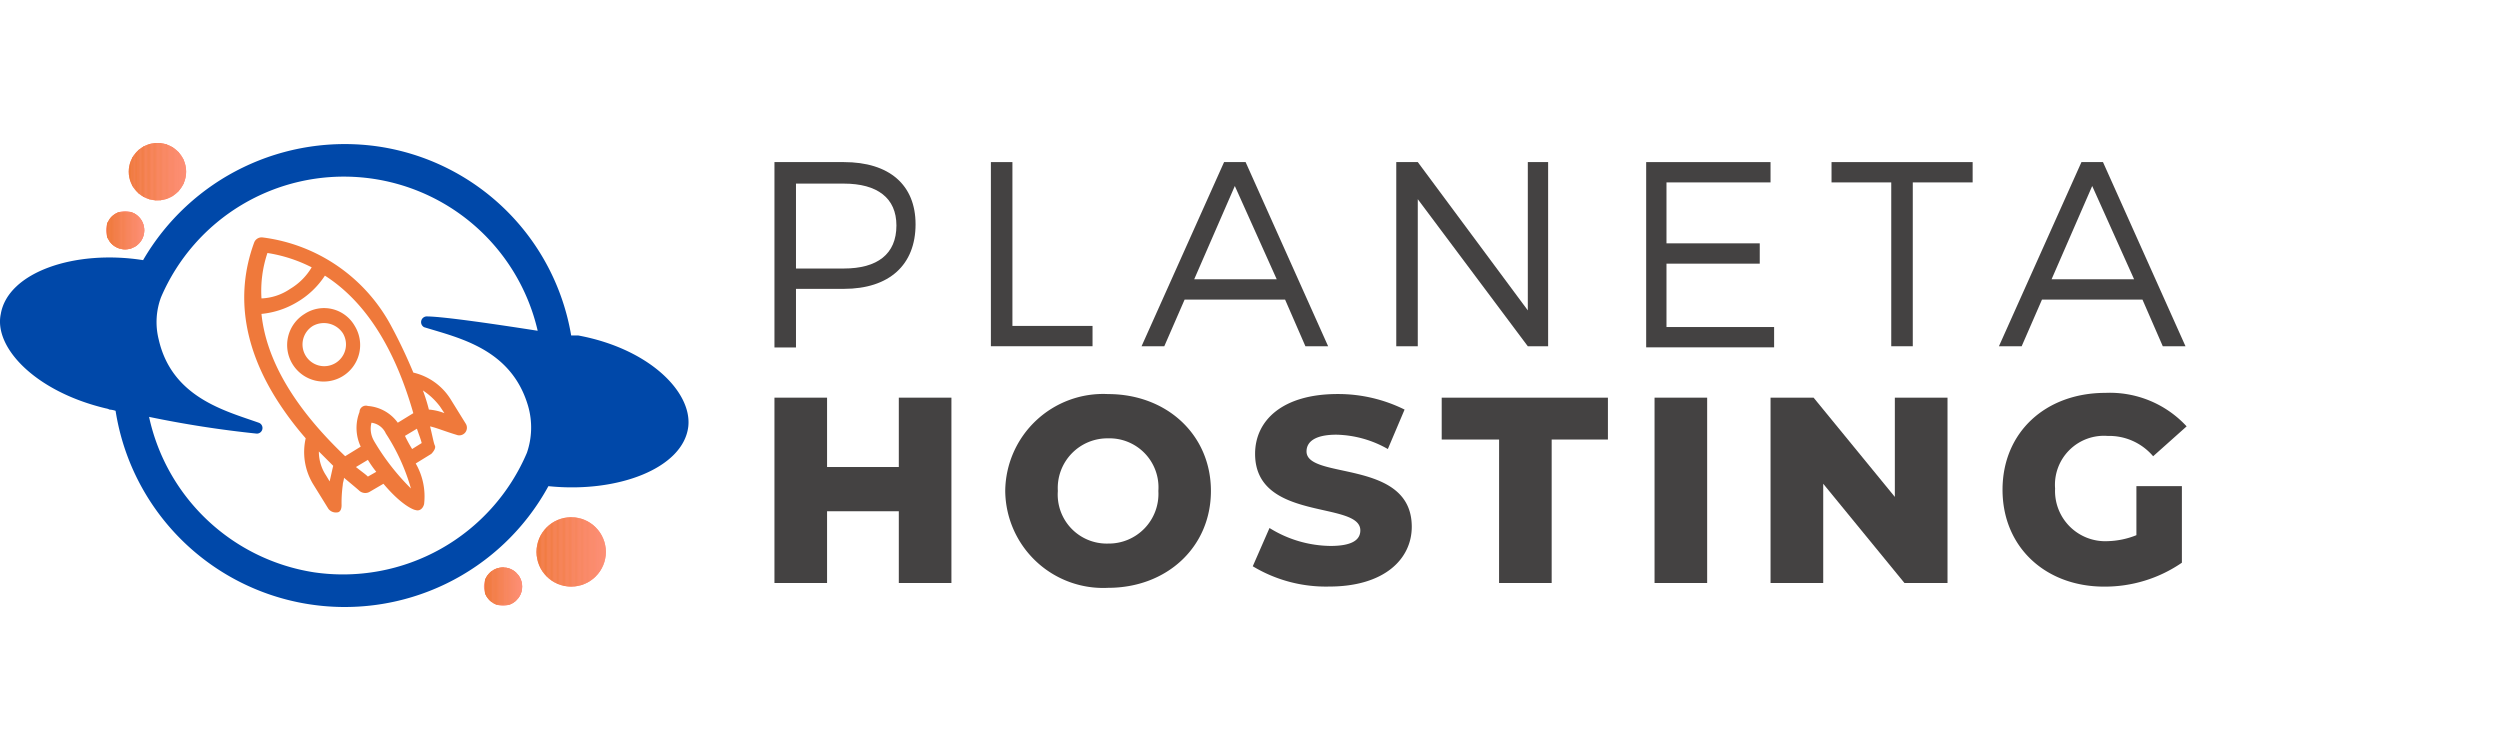 <svg xmlns="http://www.w3.org/2000/svg" xmlns:xlink="http://www.w3.org/1999/xlink" width="160" height="48" viewBox="0 0 160 48">
  <defs>
    <clipPath id="clip-path">
      <circle id="Elipse_530" data-name="Elipse 530" cx="2.219" cy="2.219" r="2.219"/>
    </clipPath>
    <clipPath id="clip-path-4">
      <circle id="Elipse_533" data-name="Elipse 533" cx="2.219" cy="2.219" r="2.219" transform="translate(0)"/>
    </clipPath>
    <clipPath id="clip-path-62">
      <circle id="Elipse_592" data-name="Elipse 592" cx="1.837" cy="1.837" r="1.837"/>
    </clipPath>
    <clipPath id="clip-path-63">
      <circle id="Elipse_593" data-name="Elipse 593" cx="1.837" cy="1.837" r="1.837" transform="translate(0)"/>
    </clipPath>
    <clipPath id="clip-path-123">
      <circle id="Elipse_654" data-name="Elipse 654" cx="1.224" cy="1.224" r="1.224"/>
    </clipPath>
    <clipPath id="clip-path-124">
      <circle id="Elipse_655" data-name="Elipse 655" cx="1.224" cy="1.224" r="1.224" transform="translate(0)"/>
    </clipPath>
  </defs>
  <g id="Grupo_3832" data-name="Grupo 3832" transform="translate(-128 -1341)">
    <rect id="Rectángulo_1575" data-name="Rectángulo 1575" width="160" height="48" transform="translate(128 1341)" fill="none"/>
    <g id="mejor-webhosting-chile" transform="translate(127.066 1343.65)">
      <g id="Grupo_3252" data-name="Grupo 3252" transform="translate(50.499 7.724)">
        <g id="Grupo_3238" data-name="Grupo 3238">
          <path id="Trazado_4085" data-name="Trazado 4085" d="M70.139,8.1c2.908,0,4.592,1.454,4.592,3.98,0,2.6-1.684,4.133-4.592,4.133H67.078v3.75H65.7V8.1Zm-3.061,6.811h3.061c2.143,0,3.367-.918,3.367-2.755,0-1.76-1.224-2.679-3.367-2.679H67.078Z" transform="translate(-65.7 -8.1)" fill="#444242"/>
        </g>
        <g id="Grupo_3239" data-name="Grupo 3239" transform="translate(13.852)">
          <path id="Trazado_4086" data-name="Trazado 4086" d="M90.305,18.585v1.3H83.8V8.1h1.378V18.585Z" transform="translate(-83.8 -8.1)" fill="#444242"/>
        </g>
        <g id="Grupo_3240" data-name="Grupo 3240" transform="translate(23.495)">
          <path id="Trazado_4087" data-name="Trazado 4087" d="M99.155,16.9l-1.3,2.985H96.4L101.681,8.1h1.378l5.281,11.786h-1.454l-1.3-2.985Zm3.214-7.27-2.6,5.969h5.281Z" transform="translate(-96.4 -8.1)" fill="#444242"/>
        </g>
        <g id="Grupo_3241" data-name="Grupo 3241" transform="translate(39.796)">
          <path id="Trazado_4088" data-name="Trazado 4088" d="M126.118,19.886l-7.041-9.413v9.413H117.7V8.1h1.378l7.041,9.49V8.1h1.3V19.886Z" transform="translate(-117.7 -8.1)" fill="#444242"/>
        </g>
        <g id="Grupo_3242" data-name="Grupo 3242" transform="translate(55.79)">
          <path id="Trazado_4089" data-name="Trazado 4089" d="M139.9,9.4v3.9h5.969v1.3H139.9v4.056h6.888v1.3H138.6V8.1h7.959V9.4Z" transform="translate(-138.6 -8.1)" fill="#444242"/>
        </g>
        <g id="Grupo_3243" data-name="Grupo 3243" transform="translate(67.653)">
          <path id="Trazado_4090" data-name="Trazado 4090" d="M159.3,9.4V19.886h-1.378V9.4H154.1V8.1h9.031V9.4Z" transform="translate(-154.1 -8.1)" fill="#444242"/>
        </g>
        <g id="Grupo_3244" data-name="Grupo 3244" transform="translate(78.367)">
          <path id="Trazado_4091" data-name="Trazado 4091" d="M170.855,16.9l-1.3,2.985H168.1L173.381,8.1h1.378l5.281,11.786h-1.454l-1.3-2.985Zm3.214-7.27-2.6,5.969h5.281Z" transform="translate(-168.1 -8.1)" fill="#444242"/>
        </g>
        <g id="Grupo_3245" data-name="Grupo 3245" transform="translate(0 15.076)">
          <path id="Trazado_4092" data-name="Trazado 4092" d="M77.026,27.8V39.662H73.659V35.07H69.067v4.592H65.7V27.8h3.367v4.439h4.592V27.8Z" transform="translate(-65.7 -27.8)" fill="#444242"/>
        </g>
        <g id="Grupo_3246" data-name="Grupo 3246" transform="translate(14.77 14.847)">
          <path id="Trazado_4093" data-name="Trazado 4093" d="M85,33.7a6.268,6.268,0,0,1,6.582-6.2c3.75,0,6.582,2.6,6.582,6.2s-2.832,6.2-6.582,6.2A6.268,6.268,0,0,1,85,33.7Zm9.8,0a3.136,3.136,0,0,0-3.214-3.367A3.178,3.178,0,0,0,88.367,33.7a3.136,3.136,0,0,0,3.214,3.367A3.178,3.178,0,0,0,94.8,33.7Z" transform="translate(-85 -27.5)" fill="#444242"/>
        </g>
        <g id="Grupo_3247" data-name="Grupo 3247" transform="translate(30.612 14.847)">
          <path id="Trazado_4094" data-name="Trazado 4094" d="M105.7,38.52l1.071-2.449a7.522,7.522,0,0,0,3.9,1.148c1.378,0,1.913-.383,1.913-.995,0-1.913-6.735-.536-6.735-4.9,0-2.143,1.76-3.827,5.281-3.827a9.562,9.562,0,0,1,4.286.995l-1.071,2.525a6.925,6.925,0,0,0-3.291-.918c-1.378,0-1.913.459-1.913,1.071,0,1.837,6.735.459,6.735,4.821,0,2.066-1.76,3.827-5.281,3.827A9.064,9.064,0,0,1,105.7,38.52Z" transform="translate(-105.7 -27.5)" fill="#444242"/>
        </g>
        <g id="Grupo_3248" data-name="Grupo 3248" transform="translate(42.704 15.076)">
          <path id="Trazado_4095" data-name="Trazado 4095" d="M125.173,30.479H121.5V27.8h10.638v2.679h-3.6v9.184h-3.367Z" transform="translate(-121.5 -27.8)" fill="#444242"/>
        </g>
        <g id="Grupo_3249" data-name="Grupo 3249" transform="translate(56.326 15.076)">
          <path id="Trazado_4096" data-name="Trazado 4096" d="M139.3,27.8h3.367V39.662H139.3Z" transform="translate(-139.3 -27.8)" fill="#444242"/>
        </g>
        <g id="Grupo_3250" data-name="Grupo 3250" transform="translate(63.75 15.076)">
          <path id="Trazado_4097" data-name="Trazado 4097" d="M160.326,27.8V39.662h-2.755l-5.2-6.352v6.352H149V27.8h2.755l5.2,6.352V27.8Z" transform="translate(-149 -27.8)" fill="#444242"/>
        </g>
        <g id="Grupo_3251" data-name="Grupo 3251" transform="translate(78.596 14.77)">
          <path id="Trazado_4098" data-name="Trazado 4098" d="M176.895,33.369h2.985v4.9a8.689,8.689,0,0,1-4.974,1.531c-3.75,0-6.505-2.525-6.505-6.2s2.755-6.2,6.582-6.2a6.683,6.683,0,0,1,5.2,2.143l-2.143,1.913a3.691,3.691,0,0,0-2.908-1.3,3.135,3.135,0,0,0-3.367,3.367,3.214,3.214,0,0,0,3.367,3.367,5.261,5.261,0,0,0,1.837-.383V33.369Z" transform="translate(-168.4 -27.4)" fill="#444242"/>
        </g>
      </g>
      <g id="Grupo_3508" data-name="Grupo 3508" transform="translate(0.933 6.5)">
        <g id="Grupo_3253" data-name="Grupo 3253" transform="translate(15.632 6.046)">
          <path id="Trazado_4099" data-name="Trazado 4099" d="M22.538,14.4a.512.512,0,0,0-.536.306c-1.3,3.52-.536,6.964,1.454,10.1a20.43,20.43,0,0,0,1.837,2.449,3.961,3.961,0,0,0,.459,2.908l.995,1.607a.6.6,0,0,0,.536.23c.23,0,.306-.23.306-.459a8.343,8.343,0,0,1,.077-1.3c0-.153.077-.306.077-.459.459.383.918.765.995.842a.578.578,0,0,0,.612.077l.918-.536c1.224,1.454,1.99,1.684,2.066,1.684.23.077.459-.077.536-.383a4.214,4.214,0,0,0-.536-2.6l.995-.612c.153-.153.306-.383.23-.536s-.153-.612-.306-1.224c.383.077.918.306,1.684.536a.488.488,0,0,0,.612-.689l-.995-1.607a3.831,3.831,0,0,0-2.372-1.684c-.383-.918-.842-1.913-1.378-2.908A10.872,10.872,0,0,0,22.538,14.4Zm.306.995a9.442,9.442,0,0,1,2.832.918A3.951,3.951,0,0,1,24.3,17.691a3.5,3.5,0,0,1-1.837.612A7.629,7.629,0,0,1,22.844,15.395Zm3.98,14.617-.23-.383a2.759,2.759,0,0,1-.459-1.531l.918.918C26.977,29.323,26.9,29.706,26.824,30.012Zm2.449-.306c-.153-.153-.383-.306-.765-.612l.765-.459a6.619,6.619,0,0,0,.536.765Zm.383-2.3a1.529,1.529,0,0,1-.153-1.148,1.174,1.174,0,0,1,.918.689,12.933,12.933,0,0,1,1.607,3.52A14.86,14.86,0,0,1,29.656,27.41Zm3.061.153-.612.383a8.348,8.348,0,0,1-.459-.842l.765-.459C32.564,27.1,32.64,27.257,32.717,27.563Zm1.148-2.372.306.459a3.455,3.455,0,0,0-.995-.23,10.9,10.9,0,0,0-.383-1.224A4.367,4.367,0,0,1,33.865,25.191Zm-1.684.459-.995.612a2.6,2.6,0,0,0-1.913-1.071.408.408,0,0,0-.536.383,2.815,2.815,0,0,0,.077,2.219l-.995.612c-3.214-3.061-5.051-6.122-5.357-9.107a5.439,5.439,0,0,0,2.3-.765,5.328,5.328,0,0,0,1.76-1.684C29.043,18.456,30.957,21.364,32.181,25.65Z" transform="translate(-21.359 -14.4)" fill="#ef793b"/>
          <path id="Trazado_4100" data-name="Trazado 4100" d="M26.059,20.688a2.336,2.336,0,1,0,3.214.765A2.262,2.262,0,0,0,26.059,20.688Zm2.449,1.224a1.391,1.391,0,1,1-1.913-.459A1.455,1.455,0,0,1,28.508,21.913Z" transform="translate(-22.201 -15.79)" fill="#ef793b"/>
        </g>
        <g id="Grupo_3507" data-name="Grupo 3507" transform="translate(6.786)">
          <g id="Grupo_3506" data-name="Grupo 3506" transform="translate(0)">
            <g id="Grupo_3316" data-name="Grupo 3316" transform="translate(27.551 23.954)">
              <g id="Grupo_3315" data-name="Grupo 3315" transform="translate(0)">
                <circle id="Elipse_529" data-name="Elipse 529" cx="2.219" cy="2.219" r="2.219" transform="translate(0)" fill="#fd8f76"/>
                <g id="Grupo_3254" data-name="Grupo 3254" transform="translate(0)" clip-path="url(#clip-path)">
                  <path id="Trazado_4101" data-name="Trazado 4101" d="M45.7,37.8v0Z" transform="translate(-45.777 -37.8)" fill="#ef793b"/>
                </g>
                <g id="Grupo_3255" data-name="Grupo 3255" transform="translate(0)" clip-path="url(#clip-path)">
                  <rect id="Rectángulo_1096" data-name="Rectángulo 1096" width="0.077" height="4.439" transform="translate(-0.077)" fill="#ef793b"/>
                </g>
                <g id="Grupo_3256" data-name="Grupo 3256" transform="translate(0)" clip-path="url(#clip-path)">
                  <rect id="Rectángulo_1097" data-name="Rectángulo 1097" width="0.077" height="4.439" fill="#ef793c"/>
                </g>
                <g id="Grupo_3257" data-name="Grupo 3257" transform="translate(0)" clip-path="url(#clip-path-4)">
                  <rect id="Rectángulo_1098" data-name="Rectángulo 1098" width="0.077" height="4.439" transform="translate(0.077)" fill="#ef7a3d"/>
                </g>
                <g id="Grupo_3258" data-name="Grupo 3258" transform="translate(0)" clip-path="url(#clip-path)">
                  <rect id="Rectángulo_1099" data-name="Rectángulo 1099" width="0.077" height="4.439" transform="translate(0.153)" fill="#f07a3e"/>
                </g>
                <g id="Grupo_3259" data-name="Grupo 3259" transform="translate(0)" clip-path="url(#clip-path)">
                  <rect id="Rectángulo_1100" data-name="Rectángulo 1100" width="0.077" height="4.439" transform="translate(0.23)" fill="#f07b3f"/>
                </g>
                <g id="Grupo_3260" data-name="Grupo 3260" transform="translate(0)" clip-path="url(#clip-path-4)">
                  <rect id="Rectángulo_1101" data-name="Rectángulo 1101" width="0.077" height="4.439" transform="translate(0.306)" fill="#f07b40"/>
                </g>
                <g id="Grupo_3261" data-name="Grupo 3261" transform="translate(0)" clip-path="url(#clip-path-4)">
                  <rect id="Rectángulo_1102" data-name="Rectángulo 1102" width="0.077" height="4.439" transform="translate(0.383)" fill="#f07b41"/>
                </g>
                <g id="Grupo_3262" data-name="Grupo 3262" transform="translate(0)" clip-path="url(#clip-path)">
                  <rect id="Rectángulo_1103" data-name="Rectángulo 1103" width="0.077" height="4.439" transform="translate(0.459)" fill="#f17c42"/>
                </g>
                <g id="Grupo_3263" data-name="Grupo 3263" transform="translate(0)" clip-path="url(#clip-path)">
                  <rect id="Rectángulo_1104" data-name="Rectángulo 1104" width="0.077" height="4.439" transform="translate(0.536)" fill="#f17c43"/>
                </g>
                <g id="Grupo_3264" data-name="Grupo 3264" transform="translate(0)" clip-path="url(#clip-path-4)">
                  <rect id="Rectángulo_1105" data-name="Rectángulo 1105" width="0.077" height="4.439" transform="translate(0.612)" fill="#f17c44"/>
                </g>
                <g id="Grupo_3265" data-name="Grupo 3265" transform="translate(0)" clip-path="url(#clip-path-4)">
                  <rect id="Rectángulo_1106" data-name="Rectángulo 1106" width="0.077" height="4.439" transform="translate(0.689)" fill="#f17d45"/>
                </g>
                <g id="Grupo_3266" data-name="Grupo 3266" transform="translate(0)" clip-path="url(#clip-path)">
                  <rect id="Rectángulo_1107" data-name="Rectángulo 1107" width="0.077" height="4.439" transform="translate(0.765)" fill="#f27d46"/>
                </g>
                <g id="Grupo_3267" data-name="Grupo 3267" transform="translate(0)" clip-path="url(#clip-path)">
                  <rect id="Rectángulo_1108" data-name="Rectángulo 1108" width="0.077" height="4.439" transform="translate(0.842)" fill="#f27e47"/>
                </g>
                <g id="Grupo_3268" data-name="Grupo 3268" transform="translate(0)" clip-path="url(#clip-path)">
                  <rect id="Rectángulo_1109" data-name="Rectángulo 1109" width="0.077" height="4.439" transform="translate(0.918)" fill="#f27e48"/>
                </g>
                <g id="Grupo_3269" data-name="Grupo 3269" transform="translate(0)" clip-path="url(#clip-path)">
                  <rect id="Rectángulo_1110" data-name="Rectángulo 1110" width="0.077" height="4.439" transform="translate(0.995)" fill="#f27e49"/>
                </g>
                <g id="Grupo_3270" data-name="Grupo 3270" transform="translate(0)" clip-path="url(#clip-path)">
                  <rect id="Rectángulo_1111" data-name="Rectángulo 1111" width="0.077" height="4.439" transform="translate(1.071)" fill="#f37f4a"/>
                </g>
                <g id="Grupo_3271" data-name="Grupo 3271" transform="translate(0)" clip-path="url(#clip-path)">
                  <rect id="Rectángulo_1112" data-name="Rectángulo 1112" width="0.077" height="4.439" transform="translate(1.148)" fill="#f37f4b"/>
                </g>
                <g id="Grupo_3272" data-name="Grupo 3272" clip-path="url(#clip-path)">
                  <rect id="Rectángulo_1113" data-name="Rectángulo 1113" width="0.077" height="4.439" transform="translate(1.224)" fill="#f37f4c"/>
                </g>
                <g id="Grupo_3273" data-name="Grupo 3273" transform="translate(0)" clip-path="url(#clip-path-4)">
                  <rect id="Rectángulo_1114" data-name="Rectángulo 1114" width="0.077" height="4.439" transform="translate(1.301)" fill="#f3804d"/>
                </g>
                <g id="Grupo_3274" data-name="Grupo 3274" transform="translate(0)" clip-path="url(#clip-path)">
                  <rect id="Rectángulo_1115" data-name="Rectángulo 1115" width="0.077" height="4.439" transform="translate(1.378)" fill="#f4804e"/>
                </g>
                <g id="Grupo_3275" data-name="Grupo 3275" transform="translate(0)" clip-path="url(#clip-path)">
                  <rect id="Rectángulo_1116" data-name="Rectángulo 1116" width="0.077" height="4.439" transform="translate(1.454)" fill="#f4814f"/>
                </g>
                <g id="Grupo_3276" data-name="Grupo 3276" transform="translate(0)" clip-path="url(#clip-path-4)">
                  <rect id="Rectángulo_1117" data-name="Rectángulo 1117" width="0.077" height="4.439" transform="translate(1.531)" fill="#f48150"/>
                </g>
                <g id="Grupo_3277" data-name="Grupo 3277" transform="translate(0)" clip-path="url(#clip-path-4)">
                  <rect id="Rectángulo_1118" data-name="Rectángulo 1118" width="0.077" height="4.439" transform="translate(1.607)" fill="#f48151"/>
                </g>
                <g id="Grupo_3278" data-name="Grupo 3278" transform="translate(0)" clip-path="url(#clip-path)">
                  <rect id="Rectángulo_1119" data-name="Rectángulo 1119" width="0.077" height="4.439" transform="translate(1.684)" fill="#f58252"/>
                </g>
                <g id="Grupo_3279" data-name="Grupo 3279" transform="translate(0)" clip-path="url(#clip-path)">
                  <rect id="Rectángulo_1120" data-name="Rectángulo 1120" width="0.077" height="4.439" transform="translate(1.76)" fill="#f58253"/>
                </g>
                <g id="Grupo_3280" data-name="Grupo 3280" transform="translate(0)" clip-path="url(#clip-path)">
                  <rect id="Rectángulo_1121" data-name="Rectángulo 1121" width="0.077" height="4.439" transform="translate(1.837)" fill="#f58254"/>
                </g>
                <g id="Grupo_3281" data-name="Grupo 3281" transform="translate(0)" clip-path="url(#clip-path-4)">
                  <rect id="Rectángulo_1122" data-name="Rectángulo 1122" width="0.077" height="4.439" transform="translate(1.913)" fill="#f58355"/>
                </g>
                <g id="Grupo_3282" data-name="Grupo 3282" transform="translate(0)" clip-path="url(#clip-path)">
                  <rect id="Rectángulo_1123" data-name="Rectángulo 1123" width="0.077" height="4.439" transform="translate(1.99)" fill="#f68356"/>
                </g>
                <g id="Grupo_3283" data-name="Grupo 3283" transform="translate(0)" clip-path="url(#clip-path)">
                  <rect id="Rectángulo_1124" data-name="Rectángulo 1124" width="0.077" height="4.439" transform="translate(2.066)" fill="#f68457"/>
                </g>
                <g id="Grupo_3284" data-name="Grupo 3284" transform="translate(0)" clip-path="url(#clip-path-4)">
                  <rect id="Rectángulo_1125" data-name="Rectángulo 1125" width="0.077" height="4.439" transform="translate(2.143)" fill="#f68459"/>
                </g>
                <g id="Grupo_3285" data-name="Grupo 3285" transform="translate(0)" clip-path="url(#clip-path)">
                  <rect id="Rectángulo_1126" data-name="Rectángulo 1126" width="0.077" height="4.439" transform="translate(2.219)" fill="#f6845a"/>
                </g>
                <g id="Grupo_3286" data-name="Grupo 3286" transform="translate(0)" clip-path="url(#clip-path)">
                  <rect id="Rectángulo_1127" data-name="Rectángulo 1127" width="0.077" height="4.439" transform="translate(2.296)" fill="#f6855b"/>
                </g>
                <g id="Grupo_3287" data-name="Grupo 3287" transform="translate(0)" clip-path="url(#clip-path)">
                  <rect id="Rectángulo_1128" data-name="Rectángulo 1128" width="0.077" height="4.439" transform="translate(2.372)" fill="#f7855c"/>
                </g>
                <g id="Grupo_3288" data-name="Grupo 3288" transform="translate(0)" clip-path="url(#clip-path)">
                  <rect id="Rectángulo_1129" data-name="Rectángulo 1129" width="0.077" height="4.439" transform="translate(2.449)" fill="#f7865d"/>
                </g>
                <g id="Grupo_3289" data-name="Grupo 3289" transform="translate(0)" clip-path="url(#clip-path-4)">
                  <rect id="Rectángulo_1130" data-name="Rectángulo 1130" width="0.077" height="4.439" transform="translate(2.525)" fill="#f7865e"/>
                </g>
                <g id="Grupo_3290" data-name="Grupo 3290" transform="translate(0)" clip-path="url(#clip-path)">
                  <rect id="Rectángulo_1131" data-name="Rectángulo 1131" width="0.077" height="4.439" transform="translate(2.602)" fill="#f7865f"/>
                </g>
                <g id="Grupo_3291" data-name="Grupo 3291" transform="translate(0)" clip-path="url(#clip-path)">
                  <rect id="Rectángulo_1132" data-name="Rectángulo 1132" width="0.077" height="4.439" transform="translate(2.679)" fill="#f88760"/>
                </g>
                <g id="Grupo_3292" data-name="Grupo 3292" transform="translate(0)" clip-path="url(#clip-path)">
                  <rect id="Rectángulo_1133" data-name="Rectángulo 1133" width="0.077" height="4.439" transform="translate(2.755)" fill="#f88761"/>
                </g>
                <g id="Grupo_3293" data-name="Grupo 3293" transform="translate(0)" clip-path="url(#clip-path)">
                  <rect id="Rectángulo_1134" data-name="Rectángulo 1134" width="0.077" height="4.439" transform="translate(2.832)" fill="#f88762"/>
                </g>
                <g id="Grupo_3294" data-name="Grupo 3294" transform="translate(0)" clip-path="url(#clip-path)">
                  <rect id="Rectángulo_1135" data-name="Rectángulo 1135" width="0.077" height="4.439" transform="translate(2.908)" fill="#f88863"/>
                </g>
                <g id="Grupo_3295" data-name="Grupo 3295" transform="translate(0)" clip-path="url(#clip-path)">
                  <rect id="Rectángulo_1136" data-name="Rectángulo 1136" width="0.077" height="4.439" transform="translate(2.985)" fill="#f98864"/>
                </g>
                <g id="Grupo_3296" data-name="Grupo 3296" transform="translate(0)" clip-path="url(#clip-path)">
                  <rect id="Rectángulo_1137" data-name="Rectángulo 1137" width="0.077" height="4.439" transform="translate(3.061)" fill="#f98965"/>
                </g>
                <g id="Grupo_3297" data-name="Grupo 3297" transform="translate(0)" clip-path="url(#clip-path-4)">
                  <rect id="Rectángulo_1138" data-name="Rectángulo 1138" width="0.077" height="4.439" transform="translate(3.138)" fill="#f98966"/>
                </g>
                <g id="Grupo_3298" data-name="Grupo 3298" transform="translate(0)" clip-path="url(#clip-path)">
                  <rect id="Rectángulo_1139" data-name="Rectángulo 1139" width="0.077" height="4.439" transform="translate(3.214)" fill="#f98967"/>
                </g>
                <g id="Grupo_3299" data-name="Grupo 3299" transform="translate(0)" clip-path="url(#clip-path)">
                  <rect id="Rectángulo_1140" data-name="Rectángulo 1140" width="0.077" height="4.439" transform="translate(3.291)" fill="#fa8a68"/>
                </g>
                <g id="Grupo_3300" data-name="Grupo 3300" transform="translate(0)" clip-path="url(#clip-path)">
                  <rect id="Rectángulo_1141" data-name="Rectángulo 1141" width="0.077" height="4.439" transform="translate(3.367)" fill="#fa8a69"/>
                </g>
                <g id="Grupo_3301" data-name="Grupo 3301" transform="translate(0)" clip-path="url(#clip-path)">
                  <rect id="Rectángulo_1142" data-name="Rectángulo 1142" width="0.077" height="4.439" transform="translate(3.444)" fill="#fa8a6a"/>
                </g>
                <g id="Grupo_3302" data-name="Grupo 3302" transform="translate(0)" clip-path="url(#clip-path-4)">
                  <rect id="Rectángulo_1143" data-name="Rectángulo 1143" width="0.077" height="4.439" transform="translate(3.52)" fill="#fa8b6b"/>
                </g>
                <g id="Grupo_3303" data-name="Grupo 3303" transform="translate(0)" clip-path="url(#clip-path)">
                  <rect id="Rectángulo_1144" data-name="Rectángulo 1144" width="0.077" height="4.439" transform="translate(3.597)" fill="#fb8b6c"/>
                </g>
                <g id="Grupo_3304" data-name="Grupo 3304" transform="translate(0)" clip-path="url(#clip-path)">
                  <rect id="Rectángulo_1145" data-name="Rectángulo 1145" width="0.077" height="4.439" transform="translate(3.673)" fill="#fb8c6d"/>
                </g>
                <g id="Grupo_3305" data-name="Grupo 3305" transform="translate(0)" clip-path="url(#clip-path-4)">
                  <rect id="Rectángulo_1146" data-name="Rectángulo 1146" width="0.077" height="4.439" transform="translate(3.75)" fill="#fb8c6e"/>
                </g>
                <g id="Grupo_3306" data-name="Grupo 3306" transform="translate(0)" clip-path="url(#clip-path)">
                  <rect id="Rectángulo_1147" data-name="Rectángulo 1147" width="0.077" height="4.439" transform="translate(3.827)" fill="#fb8c6f"/>
                </g>
                <g id="Grupo_3307" data-name="Grupo 3307" transform="translate(0)" clip-path="url(#clip-path)">
                  <rect id="Rectángulo_1148" data-name="Rectángulo 1148" width="0.077" height="4.439" transform="translate(3.903)" fill="#fc8d70"/>
                </g>
                <g id="Grupo_3308" data-name="Grupo 3308" transform="translate(0)" clip-path="url(#clip-path)">
                  <rect id="Rectángulo_1149" data-name="Rectángulo 1149" width="0.077" height="4.439" transform="translate(3.98)" fill="#fc8d71"/>
                </g>
                <g id="Grupo_3309" data-name="Grupo 3309" transform="translate(0)" clip-path="url(#clip-path)">
                  <rect id="Rectángulo_1150" data-name="Rectángulo 1150" width="0.077" height="4.439" transform="translate(4.056)" fill="#fc8d72"/>
                </g>
                <g id="Grupo_3310" data-name="Grupo 3310" transform="translate(0)" clip-path="url(#clip-path-4)">
                  <rect id="Rectángulo_1151" data-name="Rectángulo 1151" width="0.077" height="4.439" transform="translate(4.133)" fill="#fc8e73"/>
                </g>
                <g id="Grupo_3311" data-name="Grupo 3311" transform="translate(0)" clip-path="url(#clip-path)">
                  <rect id="Rectángulo_1152" data-name="Rectángulo 1152" width="0.077" height="4.439" transform="translate(4.209)" fill="#fd8e74"/>
                </g>
                <g id="Grupo_3312" data-name="Grupo 3312" transform="translate(0)" clip-path="url(#clip-path)">
                  <rect id="Rectángulo_1153" data-name="Rectángulo 1153" width="0.077" height="4.439" transform="translate(4.286)" fill="#fd8f75"/>
                </g>
                <g id="Grupo_3313" data-name="Grupo 3313" transform="translate(0)" clip-path="url(#clip-path-4)">
                  <rect id="Rectángulo_1154" data-name="Rectángulo 1154" width="0.077" height="4.439" transform="translate(4.362)" fill="#fd8f76"/>
                </g>
                <g id="Grupo_3314" data-name="Grupo 3314" transform="translate(0)" clip-path="url(#clip-path)">
                  <path id="Trazado_4102" data-name="Trazado 4102" d="M51.6,42.239v0Z" transform="translate(-47.161 -37.8)" fill="#fd8f76"/>
                </g>
              </g>
            </g>
            <g id="Grupo_3379" data-name="Grupo 3379" transform="translate(1.454)">
              <g id="Grupo_3378" data-name="Grupo 3378" transform="translate(0)">
                <circle id="Elipse_591" data-name="Elipse 591" cx="1.837" cy="1.837" r="1.837" transform="translate(0)" fill="#fd8f76"/>
                <g id="Grupo_3317" data-name="Grupo 3317" transform="translate(0)" clip-path="url(#clip-path-62)">
                  <path id="Trazado_4103" data-name="Trazado 4103" d="M11.6,6.5v0Z" transform="translate(-11.677 -6.5)" fill="#ef793b"/>
                </g>
                <g id="Grupo_3318" data-name="Grupo 3318" transform="translate(0)" clip-path="url(#clip-path-63)">
                  <rect id="Rectángulo_1155" data-name="Rectángulo 1155" width="0.077" height="3.75" transform="translate(-0.077)" fill="#ef793b"/>
                </g>
                <g id="Grupo_3319" data-name="Grupo 3319" transform="translate(0)" clip-path="url(#clip-path-62)">
                  <rect id="Rectángulo_1156" data-name="Rectángulo 1156" width="0.077" height="3.75" fill="#ef793c"/>
                </g>
                <g id="Grupo_3320" data-name="Grupo 3320" transform="translate(0)" clip-path="url(#clip-path-63)">
                  <rect id="Rectángulo_1157" data-name="Rectángulo 1157" width="0.077" height="3.75" transform="translate(0.077)" fill="#ef7a3d"/>
                </g>
                <g id="Grupo_3321" data-name="Grupo 3321" transform="translate(0)" clip-path="url(#clip-path-63)">
                  <rect id="Rectángulo_1158" data-name="Rectángulo 1158" width="0.077" height="3.75" transform="translate(0.153)" fill="#f07a3e"/>
                </g>
                <g id="Grupo_3322" data-name="Grupo 3322" transform="translate(0)" clip-path="url(#clip-path-62)">
                  <rect id="Rectángulo_1159" data-name="Rectángulo 1159" width="0.077" height="3.75" transform="translate(0.23)" fill="#f07b3f"/>
                </g>
                <g id="Grupo_3323" data-name="Grupo 3323" transform="translate(0)" clip-path="url(#clip-path-62)">
                  <rect id="Rectángulo_1160" data-name="Rectángulo 1160" width="0.077" height="3.75" transform="translate(0.23)" fill="#f07b40"/>
                </g>
                <g id="Grupo_3324" data-name="Grupo 3324" transform="translate(0)" clip-path="url(#clip-path-62)">
                  <rect id="Rectángulo_1161" data-name="Rectángulo 1161" width="0.077" height="3.75" transform="translate(0.306)" fill="#f07b41"/>
                </g>
                <g id="Grupo_3325" data-name="Grupo 3325" transform="translate(0)" clip-path="url(#clip-path-63)">
                  <rect id="Rectángulo_1162" data-name="Rectángulo 1162" width="0.077" height="3.75" transform="translate(0.383)" fill="#f17c42"/>
                </g>
                <g id="Grupo_3326" data-name="Grupo 3326" transform="translate(0)" clip-path="url(#clip-path-62)">
                  <rect id="Rectángulo_1163" data-name="Rectángulo 1163" width="0.077" height="3.75" transform="translate(0.459)" fill="#f17c43"/>
                </g>
                <g id="Grupo_3327" data-name="Grupo 3327" transform="translate(0)" clip-path="url(#clip-path-63)">
                  <rect id="Rectángulo_1164" data-name="Rectángulo 1164" width="0.077" height="3.75" transform="translate(0.536)" fill="#f17c44"/>
                </g>
                <g id="Grupo_3328" data-name="Grupo 3328" transform="translate(0)" clip-path="url(#clip-path-63)">
                  <rect id="Rectángulo_1165" data-name="Rectángulo 1165" width="0.077" height="3.75" transform="translate(0.612)" fill="#f17d45"/>
                </g>
                <g id="Grupo_3329" data-name="Grupo 3329" transform="translate(0)" clip-path="url(#clip-path-63)">
                  <rect id="Rectángulo_1166" data-name="Rectángulo 1166" width="0.077" height="3.75" transform="translate(0.612)" fill="#f27d46"/>
                </g>
                <g id="Grupo_3330" data-name="Grupo 3330" transform="translate(0)" clip-path="url(#clip-path-62)">
                  <rect id="Rectángulo_1167" data-name="Rectángulo 1167" width="0.077" height="3.75" transform="translate(0.689)" fill="#f27e47"/>
                </g>
                <g id="Grupo_3331" data-name="Grupo 3331" transform="translate(0)" clip-path="url(#clip-path-63)">
                  <rect id="Rectángulo_1168" data-name="Rectángulo 1168" width="0.077" height="3.75" transform="translate(0.765)" fill="#f27e48"/>
                </g>
                <g id="Grupo_3332" data-name="Grupo 3332" transform="translate(0)" clip-path="url(#clip-path-62)">
                  <rect id="Rectángulo_1169" data-name="Rectángulo 1169" width="0.077" height="3.75" transform="translate(0.842)" fill="#f27e49"/>
                </g>
                <g id="Grupo_3333" data-name="Grupo 3333" transform="translate(0)" clip-path="url(#clip-path-63)">
                  <rect id="Rectángulo_1170" data-name="Rectángulo 1170" width="0.077" height="3.75" transform="translate(0.918)" fill="#f37f4a"/>
                </g>
                <g id="Grupo_3334" data-name="Grupo 3334" transform="translate(0)" clip-path="url(#clip-path-63)">
                  <rect id="Rectángulo_1171" data-name="Rectángulo 1171" width="0.077" height="3.75" transform="translate(0.918)" fill="#f37f4b"/>
                </g>
                <g id="Grupo_3335" data-name="Grupo 3335" transform="translate(0)" clip-path="url(#clip-path-62)">
                  <rect id="Rectángulo_1172" data-name="Rectángulo 1172" width="0.077" height="3.75" transform="translate(0.995)" fill="#f37f4c"/>
                </g>
                <g id="Grupo_3336" data-name="Grupo 3336" transform="translate(0)" clip-path="url(#clip-path-62)">
                  <rect id="Rectángulo_1173" data-name="Rectángulo 1173" width="0.077" height="3.75" transform="translate(1.071)" fill="#f3804d"/>
                </g>
                <g id="Grupo_3337" data-name="Grupo 3337" transform="translate(0)" clip-path="url(#clip-path-62)">
                  <rect id="Rectángulo_1174" data-name="Rectángulo 1174" width="0.077" height="3.75" transform="translate(1.148)" fill="#f4804e"/>
                </g>
                <g id="Grupo_3338" data-name="Grupo 3338" transform="translate(0)" clip-path="url(#clip-path-62)">
                  <rect id="Rectángulo_1175" data-name="Rectángulo 1175" width="0.077" height="3.75" transform="translate(1.224)" fill="#f4814f"/>
                </g>
                <g id="Grupo_3339" data-name="Grupo 3339" transform="translate(0)" clip-path="url(#clip-path-62)">
                  <rect id="Rectángulo_1176" data-name="Rectángulo 1176" width="0.077" height="3.75" transform="translate(1.301)" fill="#f48150"/>
                </g>
                <g id="Grupo_3340" data-name="Grupo 3340" transform="translate(0)" clip-path="url(#clip-path-62)">
                  <rect id="Rectángulo_1177" data-name="Rectángulo 1177" width="0.077" height="3.75" transform="translate(1.301)" fill="#f48151"/>
                </g>
                <g id="Grupo_3341" data-name="Grupo 3341" transform="translate(0)" clip-path="url(#clip-path-62)">
                  <rect id="Rectángulo_1178" data-name="Rectángulo 1178" width="0.077" height="3.75" transform="translate(1.378)" fill="#f58252"/>
                </g>
                <g id="Grupo_3342" data-name="Grupo 3342" transform="translate(0)" clip-path="url(#clip-path-62)">
                  <rect id="Rectángulo_1179" data-name="Rectángulo 1179" width="0.077" height="3.75" transform="translate(1.454)" fill="#f58253"/>
                </g>
                <g id="Grupo_3343" data-name="Grupo 3343" transform="translate(0)" clip-path="url(#clip-path-62)">
                  <rect id="Rectángulo_1180" data-name="Rectángulo 1180" width="0.077" height="3.75" transform="translate(1.531)" fill="#f58254"/>
                </g>
                <g id="Grupo_3344" data-name="Grupo 3344" transform="translate(0)" clip-path="url(#clip-path-62)">
                  <rect id="Rectángulo_1181" data-name="Rectángulo 1181" width="0.077" height="3.75" transform="translate(1.607)" fill="#f58355"/>
                </g>
                <g id="Grupo_3345" data-name="Grupo 3345" transform="translate(0)" clip-path="url(#clip-path-62)">
                  <rect id="Rectángulo_1182" data-name="Rectángulo 1182" width="0.077" height="3.75" transform="translate(1.684)" fill="#f68356"/>
                </g>
                <g id="Grupo_3346" data-name="Grupo 3346" transform="translate(0)" clip-path="url(#clip-path-62)">
                  <rect id="Rectángulo_1183" data-name="Rectángulo 1183" width="0.077" height="3.75" transform="translate(1.684)" fill="#f68457"/>
                </g>
                <g id="Grupo_3347" data-name="Grupo 3347" clip-path="url(#clip-path-62)">
                  <rect id="Rectángulo_1184" data-name="Rectángulo 1184" width="0.077" height="3.75" transform="translate(1.76)" fill="#f68459"/>
                </g>
                <g id="Grupo_3348" data-name="Grupo 3348" transform="translate(0)" clip-path="url(#clip-path-62)">
                  <rect id="Rectángulo_1185" data-name="Rectángulo 1185" width="0.077" height="3.75" transform="translate(1.837)" fill="#f6845a"/>
                </g>
                <g id="Grupo_3349" data-name="Grupo 3349" clip-path="url(#clip-path-62)">
                  <rect id="Rectángulo_1186" data-name="Rectángulo 1186" width="0.077" height="3.75" transform="translate(1.913)" fill="#f6855b"/>
                </g>
                <g id="Grupo_3350" data-name="Grupo 3350" transform="translate(0)" clip-path="url(#clip-path-62)">
                  <rect id="Rectángulo_1187" data-name="Rectángulo 1187" width="0.077" height="3.75" transform="translate(1.99)" fill="#f7855c"/>
                </g>
                <g id="Grupo_3351" data-name="Grupo 3351" transform="translate(0)" clip-path="url(#clip-path-62)">
                  <rect id="Rectángulo_1188" data-name="Rectángulo 1188" width="0.077" height="3.75" transform="translate(1.99)" fill="#f7865d"/>
                </g>
                <g id="Grupo_3352" data-name="Grupo 3352" transform="translate(0)" clip-path="url(#clip-path-62)">
                  <rect id="Rectángulo_1189" data-name="Rectángulo 1189" width="0.077" height="3.75" transform="translate(2.066)" fill="#f7865e"/>
                </g>
                <g id="Grupo_3353" data-name="Grupo 3353" transform="translate(0)" clip-path="url(#clip-path-62)">
                  <rect id="Rectángulo_1190" data-name="Rectángulo 1190" width="0.077" height="3.75" transform="translate(2.143)" fill="#f7865f"/>
                </g>
                <g id="Grupo_3354" data-name="Grupo 3354" transform="translate(0)" clip-path="url(#clip-path-62)">
                  <rect id="Rectángulo_1191" data-name="Rectángulo 1191" width="0.077" height="3.75" transform="translate(2.219)" fill="#f88760"/>
                </g>
                <g id="Grupo_3355" data-name="Grupo 3355" transform="translate(0)" clip-path="url(#clip-path-62)">
                  <rect id="Rectángulo_1192" data-name="Rectángulo 1192" width="0.077" height="3.75" transform="translate(2.296)" fill="#f88761"/>
                </g>
                <g id="Grupo_3356" data-name="Grupo 3356" transform="translate(0)" clip-path="url(#clip-path-62)">
                  <rect id="Rectángulo_1193" data-name="Rectángulo 1193" width="0.077" height="3.75" transform="translate(2.372)" fill="#f88762"/>
                </g>
                <g id="Grupo_3357" data-name="Grupo 3357" transform="translate(0)" clip-path="url(#clip-path-62)">
                  <rect id="Rectángulo_1194" data-name="Rectángulo 1194" width="0.077" height="3.75" transform="translate(2.372)" fill="#f88863"/>
                </g>
                <g id="Grupo_3358" data-name="Grupo 3358" transform="translate(0)" clip-path="url(#clip-path-62)">
                  <rect id="Rectángulo_1195" data-name="Rectángulo 1195" width="0.077" height="3.75" transform="translate(2.449)" fill="#f98864"/>
                </g>
                <g id="Grupo_3359" data-name="Grupo 3359" transform="translate(0)" clip-path="url(#clip-path-62)">
                  <rect id="Rectángulo_1196" data-name="Rectángulo 1196" width="0.077" height="3.75" transform="translate(2.525)" fill="#f98965"/>
                </g>
                <g id="Grupo_3360" data-name="Grupo 3360" transform="translate(0)" clip-path="url(#clip-path-62)">
                  <rect id="Rectángulo_1197" data-name="Rectángulo 1197" width="0.077" height="3.75" transform="translate(2.602)" fill="#f98966"/>
                </g>
                <g id="Grupo_3361" data-name="Grupo 3361" transform="translate(0)" clip-path="url(#clip-path-62)">
                  <rect id="Rectángulo_1198" data-name="Rectángulo 1198" width="0.077" height="3.75" transform="translate(2.679)" fill="#f98967"/>
                </g>
                <g id="Grupo_3362" data-name="Grupo 3362" transform="translate(0)" clip-path="url(#clip-path-62)">
                  <rect id="Rectángulo_1199" data-name="Rectángulo 1199" width="0.077" height="3.75" transform="translate(2.755)" fill="#fa8a68"/>
                </g>
                <g id="Grupo_3363" data-name="Grupo 3363" transform="translate(0)" clip-path="url(#clip-path-62)">
                  <rect id="Rectángulo_1200" data-name="Rectángulo 1200" width="0.077" height="3.75" transform="translate(2.755)" fill="#fa8a69"/>
                </g>
                <g id="Grupo_3364" data-name="Grupo 3364" transform="translate(0)" clip-path="url(#clip-path-62)">
                  <rect id="Rectángulo_1201" data-name="Rectángulo 1201" width="0.077" height="3.75" transform="translate(2.832)" fill="#fa8a6a"/>
                </g>
                <g id="Grupo_3365" data-name="Grupo 3365" transform="translate(0)" clip-path="url(#clip-path-62)">
                  <rect id="Rectángulo_1202" data-name="Rectángulo 1202" width="0.077" height="3.75" transform="translate(2.908)" fill="#fa8b6b"/>
                </g>
                <g id="Grupo_3366" data-name="Grupo 3366" transform="translate(0)" clip-path="url(#clip-path-62)">
                  <rect id="Rectángulo_1203" data-name="Rectángulo 1203" width="0.077" height="3.75" transform="translate(2.985)" fill="#fb8b6c"/>
                </g>
                <g id="Grupo_3367" data-name="Grupo 3367" transform="translate(0)" clip-path="url(#clip-path-62)">
                  <rect id="Rectángulo_1204" data-name="Rectángulo 1204" width="0.077" height="3.75" transform="translate(3.061)" fill="#fb8c6d"/>
                </g>
                <g id="Grupo_3368" data-name="Grupo 3368" transform="translate(0)" clip-path="url(#clip-path-62)">
                  <rect id="Rectángulo_1205" data-name="Rectángulo 1205" width="0.077" height="3.75" transform="translate(3.138)" fill="#fb8c6e"/>
                </g>
                <g id="Grupo_3369" data-name="Grupo 3369" transform="translate(0)" clip-path="url(#clip-path-62)">
                  <rect id="Rectángulo_1206" data-name="Rectángulo 1206" width="0.077" height="3.75" transform="translate(3.138)" fill="#fb8c6f"/>
                </g>
                <g id="Grupo_3370" data-name="Grupo 3370" transform="translate(0)" clip-path="url(#clip-path-62)">
                  <rect id="Rectángulo_1207" data-name="Rectángulo 1207" width="0.077" height="3.75" transform="translate(3.214)" fill="#fc8d70"/>
                </g>
                <g id="Grupo_3371" data-name="Grupo 3371" transform="translate(0)" clip-path="url(#clip-path-62)">
                  <rect id="Rectángulo_1208" data-name="Rectángulo 1208" width="0.077" height="3.75" transform="translate(3.291)" fill="#fc8d71"/>
                </g>
                <g id="Grupo_3372" data-name="Grupo 3372" transform="translate(0)" clip-path="url(#clip-path-62)">
                  <rect id="Rectángulo_1209" data-name="Rectángulo 1209" width="0.077" height="3.75" transform="translate(3.367)" fill="#fc8d72"/>
                </g>
                <g id="Grupo_3373" data-name="Grupo 3373" transform="translate(0)" clip-path="url(#clip-path-62)">
                  <rect id="Rectángulo_1210" data-name="Rectángulo 1210" width="0.077" height="3.75" transform="translate(3.444)" fill="#fc8e73"/>
                </g>
                <g id="Grupo_3374" data-name="Grupo 3374" transform="translate(0)" clip-path="url(#clip-path-62)">
                  <rect id="Rectángulo_1211" data-name="Rectángulo 1211" width="0.077" height="3.75" transform="translate(3.444)" fill="#fd8e74"/>
                </g>
                <g id="Grupo_3375" data-name="Grupo 3375" transform="translate(0)" clip-path="url(#clip-path-62)">
                  <rect id="Rectángulo_1212" data-name="Rectángulo 1212" width="0.077" height="3.75" transform="translate(3.52)" fill="#fd8f75"/>
                </g>
                <g id="Grupo_3376" data-name="Grupo 3376" transform="translate(0)" clip-path="url(#clip-path-62)">
                  <rect id="Rectángulo_1213" data-name="Rectángulo 1213" width="0.077" height="3.75" transform="translate(3.597)" fill="#fd8f76"/>
                </g>
                <g id="Grupo_3377" data-name="Grupo 3377" transform="translate(0)" clip-path="url(#clip-path-62)">
                  <path id="Trazado_4104" data-name="Trazado 4104" d="M16.5,10.173v0Z" transform="translate(-12.827 -6.5)" fill="#fd8f76"/>
                </g>
              </g>
            </g>
            <g id="Grupo_3442" data-name="Grupo 3442" transform="translate(0 4.362)">
              <g id="Grupo_3441" data-name="Grupo 3441">
                <circle id="Elipse_653" data-name="Elipse 653" cx="1.224" cy="1.224" r="1.224" transform="translate(0)" fill="#fd8f76"/>
                <g id="Grupo_3380" data-name="Grupo 3380" transform="translate(0)" clip-path="url(#clip-path-123)">
                  <path id="Trazado_4105" data-name="Trazado 4105" d="M9.9,12.3v0Z" transform="translate(-9.823 -12.223)" fill="#ef793b"/>
                </g>
                <g id="Grupo_3381" data-name="Grupo 3381" transform="translate(0 0)" clip-path="url(#clip-path-124)">
                  <rect id="Rectángulo_1214" data-name="Rectángulo 1214" width="0.077" height="2.372" transform="translate(0.077 0.077)" fill="#ef793b"/>
                </g>
                <g id="Grupo_3382" data-name="Grupo 3382" transform="translate(0 0)" clip-path="url(#clip-path-124)">
                  <rect id="Rectángulo_1215" data-name="Rectángulo 1215" width="0.077" height="2.372" transform="translate(0.077 0.077)" fill="#ef793c"/>
                </g>
                <g id="Grupo_3383" data-name="Grupo 3383" transform="translate(0 0)" clip-path="url(#clip-path-124)">
                  <rect id="Rectángulo_1216" data-name="Rectángulo 1216" width="0.077" height="2.372" transform="translate(0.153 0.077)" fill="#ef7a3d"/>
                </g>
                <g id="Grupo_3384" data-name="Grupo 3384" transform="translate(0 0)" clip-path="url(#clip-path-123)">
                  <rect id="Rectángulo_1217" data-name="Rectángulo 1217" width="0.077" height="2.372" transform="translate(0.23 0.077)" fill="#f07a3e"/>
                </g>
                <g id="Grupo_3385" data-name="Grupo 3385" transform="translate(0 0)" clip-path="url(#clip-path-123)">
                  <rect id="Rectángulo_1218" data-name="Rectángulo 1218" width="0.077" height="2.372" transform="translate(0.23 0.077)" fill="#f07b3f"/>
                </g>
                <g id="Grupo_3386" data-name="Grupo 3386" transform="translate(0 0)" clip-path="url(#clip-path-123)">
                  <rect id="Rectángulo_1219" data-name="Rectángulo 1219" width="0.077" height="2.372" transform="translate(0.306 0.077)" fill="#f07b40"/>
                </g>
                <g id="Grupo_3387" data-name="Grupo 3387" transform="translate(0 0)" clip-path="url(#clip-path-123)">
                  <rect id="Rectángulo_1220" data-name="Rectángulo 1220" width="0.077" height="2.372" transform="translate(0.306 0.077)" fill="#f07b41"/>
                </g>
                <g id="Grupo_3388" data-name="Grupo 3388" transform="translate(0 0)" clip-path="url(#clip-path-123)">
                  <rect id="Rectángulo_1221" data-name="Rectángulo 1221" width="0.077" height="2.372" transform="translate(0.383 0.077)" fill="#f17c42"/>
                </g>
                <g id="Grupo_3389" data-name="Grupo 3389" transform="translate(0 0)" clip-path="url(#clip-path-123)">
                  <rect id="Rectángulo_1222" data-name="Rectángulo 1222" width="0.077" height="2.372" transform="translate(0.383 0.077)" fill="#f17c43"/>
                </g>
                <g id="Grupo_3390" data-name="Grupo 3390" transform="translate(0 0)" clip-path="url(#clip-path-123)">
                  <rect id="Rectángulo_1223" data-name="Rectángulo 1223" width="0.077" height="2.372" transform="translate(0.459 0.077)" fill="#f17c44"/>
                </g>
                <g id="Grupo_3391" data-name="Grupo 3391" transform="translate(0 0)" clip-path="url(#clip-path-123)">
                  <rect id="Rectángulo_1224" data-name="Rectángulo 1224" width="0.077" height="2.372" transform="translate(0.459 0.077)" fill="#f17d45"/>
                </g>
                <g id="Grupo_3392" data-name="Grupo 3392" transform="translate(0 0)" clip-path="url(#clip-path-123)">
                  <rect id="Rectángulo_1225" data-name="Rectángulo 1225" width="0.077" height="2.372" transform="translate(0.536 0.077)" fill="#f27d46"/>
                </g>
                <g id="Grupo_3393" data-name="Grupo 3393" transform="translate(0 0)" clip-path="url(#clip-path-123)">
                  <rect id="Rectángulo_1226" data-name="Rectángulo 1226" width="0.077" height="2.372" transform="translate(0.536 0.077)" fill="#f27e47"/>
                </g>
                <g id="Grupo_3394" data-name="Grupo 3394" transform="translate(0 0)" clip-path="url(#clip-path-123)">
                  <rect id="Rectángulo_1227" data-name="Rectángulo 1227" width="0.077" height="2.372" transform="translate(0.612 0.077)" fill="#f27e48"/>
                </g>
                <g id="Grupo_3395" data-name="Grupo 3395" transform="translate(0 0)" clip-path="url(#clip-path-123)">
                  <rect id="Rectángulo_1228" data-name="Rectángulo 1228" width="0.077" height="2.372" transform="translate(0.612 0.077)" fill="#f27e49"/>
                </g>
                <g id="Grupo_3396" data-name="Grupo 3396" transform="translate(0 0)" clip-path="url(#clip-path-123)">
                  <rect id="Rectángulo_1229" data-name="Rectángulo 1229" width="0.077" height="2.372" transform="translate(0.689 0.077)" fill="#f37f4a"/>
                </g>
                <g id="Grupo_3397" data-name="Grupo 3397" transform="translate(0 0)" clip-path="url(#clip-path-123)">
                  <rect id="Rectángulo_1230" data-name="Rectángulo 1230" width="0.077" height="2.372" transform="translate(0.689 0.077)" fill="#f37f4b"/>
                </g>
                <g id="Grupo_3398" data-name="Grupo 3398" transform="translate(0 0)" clip-path="url(#clip-path-123)">
                  <rect id="Rectángulo_1231" data-name="Rectángulo 1231" width="0.077" height="2.372" transform="translate(0.765 0.077)" fill="#f37f4c"/>
                </g>
                <g id="Grupo_3399" data-name="Grupo 3399" transform="translate(0 0)" clip-path="url(#clip-path-123)">
                  <rect id="Rectángulo_1232" data-name="Rectángulo 1232" width="0.077" height="2.372" transform="translate(0.765 0.077)" fill="#f3804d"/>
                </g>
                <g id="Grupo_3400" data-name="Grupo 3400" transform="translate(0 0)" clip-path="url(#clip-path-123)">
                  <rect id="Rectángulo_1233" data-name="Rectángulo 1233" width="0.077" height="2.372" transform="translate(0.842 0.077)" fill="#f4804e"/>
                </g>
                <g id="Grupo_3401" data-name="Grupo 3401" transform="translate(0 0)" clip-path="url(#clip-path-123)">
                  <rect id="Rectángulo_1234" data-name="Rectángulo 1234" width="0.077" height="2.372" transform="translate(0.842 0.077)" fill="#f4814f"/>
                </g>
                <g id="Grupo_3402" data-name="Grupo 3402" transform="translate(0 0)" clip-path="url(#clip-path-123)">
                  <rect id="Rectángulo_1235" data-name="Rectángulo 1235" width="0.077" height="2.372" transform="translate(0.918 0.077)" fill="#f48150"/>
                </g>
                <g id="Grupo_3403" data-name="Grupo 3403" transform="translate(0 0)" clip-path="url(#clip-path-123)">
                  <rect id="Rectángulo_1236" data-name="Rectángulo 1236" width="0.077" height="2.372" transform="translate(0.995 0.077)" fill="#f48151"/>
                </g>
                <g id="Grupo_3404" data-name="Grupo 3404" transform="translate(0 0)" clip-path="url(#clip-path-123)">
                  <rect id="Rectángulo_1237" data-name="Rectángulo 1237" width="0.077" height="2.372" transform="translate(0.995 0.077)" fill="#f58252"/>
                </g>
                <g id="Grupo_3405" data-name="Grupo 3405" transform="translate(0 0)" clip-path="url(#clip-path-123)">
                  <rect id="Rectángulo_1238" data-name="Rectángulo 1238" width="0.077" height="2.372" transform="translate(1.071 0.077)" fill="#f58253"/>
                </g>
                <g id="Grupo_3406" data-name="Grupo 3406" transform="translate(0 0)" clip-path="url(#clip-path-123)">
                  <rect id="Rectángulo_1239" data-name="Rectángulo 1239" width="0.077" height="2.372" transform="translate(1.071 0.077)" fill="#f58254"/>
                </g>
                <g id="Grupo_3407" data-name="Grupo 3407" transform="translate(0 0)" clip-path="url(#clip-path-123)">
                  <rect id="Rectángulo_1240" data-name="Rectángulo 1240" width="0.077" height="2.372" transform="translate(1.148 0.077)" fill="#f58355"/>
                </g>
                <g id="Grupo_3408" data-name="Grupo 3408" transform="translate(0 0)" clip-path="url(#clip-path-123)">
                  <rect id="Rectángulo_1241" data-name="Rectángulo 1241" width="0.077" height="2.372" transform="translate(1.148 0.077)" fill="#f68356"/>
                </g>
                <g id="Grupo_3409" data-name="Grupo 3409" transform="translate(0 0)" clip-path="url(#clip-path-123)">
                  <rect id="Rectángulo_1242" data-name="Rectángulo 1242" width="0.077" height="2.372" transform="translate(1.224 0.077)" fill="#f68457"/>
                </g>
                <g id="Grupo_3410" data-name="Grupo 3410" transform="translate(0 0)" clip-path="url(#clip-path-123)">
                  <rect id="Rectángulo_1243" data-name="Rectángulo 1243" width="0.077" height="2.372" transform="translate(1.224 0.077)" fill="#f68459"/>
                </g>
                <g id="Grupo_3411" data-name="Grupo 3411" transform="translate(0 0)" clip-path="url(#clip-path-123)">
                  <rect id="Rectángulo_1244" data-name="Rectángulo 1244" width="0.077" height="2.372" transform="translate(1.301 0.077)" fill="#f6845a"/>
                </g>
                <g id="Grupo_3412" data-name="Grupo 3412" transform="translate(0 0)" clip-path="url(#clip-path-123)">
                  <rect id="Rectángulo_1245" data-name="Rectángulo 1245" width="0.077" height="2.372" transform="translate(1.301 0.077)" fill="#f6855b"/>
                </g>
                <g id="Grupo_3413" data-name="Grupo 3413" transform="translate(0 0)" clip-path="url(#clip-path-123)">
                  <rect id="Rectángulo_1246" data-name="Rectángulo 1246" width="0.077" height="2.372" transform="translate(1.378 0.077)" fill="#f7855c"/>
                </g>
                <g id="Grupo_3414" data-name="Grupo 3414" transform="translate(0 0)" clip-path="url(#clip-path-123)">
                  <rect id="Rectángulo_1247" data-name="Rectángulo 1247" width="0.077" height="2.372" transform="translate(1.378 0.077)" fill="#f7865d"/>
                </g>
                <g id="Grupo_3415" data-name="Grupo 3415" transform="translate(0 0)" clip-path="url(#clip-path-123)">
                  <rect id="Rectángulo_1248" data-name="Rectángulo 1248" width="0.077" height="2.372" transform="translate(1.454 0.077)" fill="#f7865e"/>
                </g>
                <g id="Grupo_3416" data-name="Grupo 3416" transform="translate(0 0)" clip-path="url(#clip-path-123)">
                  <rect id="Rectángulo_1249" data-name="Rectángulo 1249" width="0.077" height="2.372" transform="translate(1.454 0.077)" fill="#f7865f"/>
                </g>
                <g id="Grupo_3417" data-name="Grupo 3417" transform="translate(0 0)" clip-path="url(#clip-path-123)">
                  <rect id="Rectángulo_1250" data-name="Rectángulo 1250" width="0.077" height="2.372" transform="translate(1.531 0.077)" fill="#f88760"/>
                </g>
                <g id="Grupo_3418" data-name="Grupo 3418" transform="translate(0 0)" clip-path="url(#clip-path-123)">
                  <rect id="Rectángulo_1251" data-name="Rectángulo 1251" width="0.077" height="2.372" transform="translate(1.531 0.077)" fill="#f88761"/>
                </g>
                <g id="Grupo_3419" data-name="Grupo 3419" transform="translate(0 0)" clip-path="url(#clip-path-123)">
                  <rect id="Rectángulo_1252" data-name="Rectángulo 1252" width="0.077" height="2.372" transform="translate(1.607 0.077)" fill="#f88762"/>
                </g>
                <g id="Grupo_3420" data-name="Grupo 3420" transform="translate(0 0)" clip-path="url(#clip-path-123)">
                  <rect id="Rectángulo_1253" data-name="Rectángulo 1253" width="0.077" height="2.372" transform="translate(1.607 0.077)" fill="#f88863"/>
                </g>
                <g id="Grupo_3421" data-name="Grupo 3421" transform="translate(0 0)" clip-path="url(#clip-path-123)">
                  <rect id="Rectángulo_1254" data-name="Rectángulo 1254" width="0.077" height="2.372" transform="translate(1.684 0.077)" fill="#f98864"/>
                </g>
                <g id="Grupo_3422" data-name="Grupo 3422" transform="translate(0 0)" clip-path="url(#clip-path-123)">
                  <rect id="Rectángulo_1255" data-name="Rectángulo 1255" width="0.077" height="2.372" transform="translate(1.76 0.077)" fill="#f98965"/>
                </g>
                <g id="Grupo_3423" data-name="Grupo 3423" transform="translate(0 0)" clip-path="url(#clip-path-123)">
                  <rect id="Rectángulo_1256" data-name="Rectángulo 1256" width="0.077" height="2.372" transform="translate(1.76 0.077)" fill="#f98966"/>
                </g>
                <g id="Grupo_3424" data-name="Grupo 3424" transform="translate(0 0)" clip-path="url(#clip-path-123)">
                  <rect id="Rectángulo_1257" data-name="Rectángulo 1257" width="0.077" height="2.372" transform="translate(1.837 0.077)" fill="#f98967"/>
                </g>
                <g id="Grupo_3425" data-name="Grupo 3425" transform="translate(0 0)" clip-path="url(#clip-path-123)">
                  <rect id="Rectángulo_1258" data-name="Rectángulo 1258" width="0.077" height="2.372" transform="translate(1.837 0.077)" fill="#fa8a68"/>
                </g>
                <g id="Grupo_3426" data-name="Grupo 3426" transform="translate(0 0)" clip-path="url(#clip-path-123)">
                  <rect id="Rectángulo_1259" data-name="Rectángulo 1259" width="0.077" height="2.372" transform="translate(1.913 0.077)" fill="#fa8a69"/>
                </g>
                <g id="Grupo_3427" data-name="Grupo 3427" transform="translate(0 0)" clip-path="url(#clip-path-123)">
                  <rect id="Rectángulo_1260" data-name="Rectángulo 1260" width="0.077" height="2.372" transform="translate(1.913 0.077)" fill="#fa8a6a"/>
                </g>
                <g id="Grupo_3428" data-name="Grupo 3428" transform="translate(0 0)" clip-path="url(#clip-path-123)">
                  <rect id="Rectángulo_1261" data-name="Rectángulo 1261" width="0.077" height="2.372" transform="translate(1.99 0.077)" fill="#fa8b6b"/>
                </g>
                <g id="Grupo_3429" data-name="Grupo 3429" transform="translate(0 0)" clip-path="url(#clip-path-123)">
                  <rect id="Rectángulo_1262" data-name="Rectángulo 1262" width="0.077" height="2.372" transform="translate(1.99 0.077)" fill="#fb8b6c"/>
                </g>
                <g id="Grupo_3430" data-name="Grupo 3430" transform="translate(0 0)" clip-path="url(#clip-path-124)">
                  <rect id="Rectángulo_1263" data-name="Rectángulo 1263" width="0.077" height="2.372" transform="translate(2.066 0.077)" fill="#fb8c6d"/>
                </g>
                <g id="Grupo_3431" data-name="Grupo 3431" transform="translate(0 0)" clip-path="url(#clip-path-124)">
                  <rect id="Rectángulo_1264" data-name="Rectángulo 1264" width="0.077" height="2.372" transform="translate(2.066 0.077)" fill="#fb8c6e"/>
                </g>
                <g id="Grupo_3432" data-name="Grupo 3432" transform="translate(0 0)" clip-path="url(#clip-path-124)">
                  <rect id="Rectángulo_1265" data-name="Rectángulo 1265" width="0.077" height="2.372" transform="translate(2.143 0.077)" fill="#fb8c6f"/>
                </g>
                <g id="Grupo_3433" data-name="Grupo 3433" transform="translate(0 0)" clip-path="url(#clip-path-124)">
                  <rect id="Rectángulo_1266" data-name="Rectángulo 1266" width="0.077" height="2.372" transform="translate(2.143 0.077)" fill="#fc8d70"/>
                </g>
                <g id="Grupo_3434" data-name="Grupo 3434" transform="translate(0 0)" clip-path="url(#clip-path-124)">
                  <rect id="Rectángulo_1267" data-name="Rectángulo 1267" width="0.077" height="2.372" transform="translate(2.219 0.077)" fill="#fc8d71"/>
                </g>
                <g id="Grupo_3435" data-name="Grupo 3435" transform="translate(0 0)" clip-path="url(#clip-path-124)">
                  <rect id="Rectángulo_1268" data-name="Rectángulo 1268" width="0.077" height="2.372" transform="translate(2.219 0.077)" fill="#fc8d72"/>
                </g>
                <g id="Grupo_3436" data-name="Grupo 3436" transform="translate(0 0)" clip-path="url(#clip-path-124)">
                  <rect id="Rectángulo_1269" data-name="Rectángulo 1269" width="0.077" height="2.372" transform="translate(2.296 0.077)" fill="#fc8e73"/>
                </g>
                <g id="Grupo_3437" data-name="Grupo 3437" transform="translate(0 0)" clip-path="url(#clip-path-124)">
                  <rect id="Rectángulo_1270" data-name="Rectángulo 1270" width="0.077" height="2.372" transform="translate(2.296 0.077)" fill="#fd8e74"/>
                </g>
                <g id="Grupo_3438" data-name="Grupo 3438" transform="translate(0 0)" clip-path="url(#clip-path-124)">
                  <rect id="Rectángulo_1271" data-name="Rectángulo 1271" width="0.077" height="2.372" transform="translate(2.372 0.077)" fill="#fd8f75"/>
                </g>
                <g id="Grupo_3439" data-name="Grupo 3439" transform="translate(0 0)" clip-path="url(#clip-path-124)">
                  <rect id="Rectángulo_1272" data-name="Rectángulo 1272" width="0.077" height="2.372" transform="translate(2.372 0.077)" fill="#fd8f76"/>
                </g>
                <g id="Grupo_3440" data-name="Grupo 3440" transform="translate(0)" clip-path="url(#clip-path-123)">
                  <path id="Trazado_4106" data-name="Trazado 4106" d="M13,14.672v0Z" transform="translate(-10.551 -12.223)" fill="#fd8f76"/>
                </g>
              </g>
            </g>
            <g id="Grupo_3505" data-name="Grupo 3505" transform="translate(24.184 27.168)">
              <g id="Grupo_3504" data-name="Grupo 3504" transform="translate(0)">
                <circle id="Elipse_715" data-name="Elipse 715" cx="1.224" cy="1.224" r="1.224" transform="translate(0)" fill="#fd8f76"/>
                <g id="Grupo_3443" data-name="Grupo 3443" transform="translate(0)" clip-path="url(#clip-path-123)">
                  <path id="Trazado_4107" data-name="Trazado 4107" d="M41.5,42v0Z" transform="translate(-41.423 -42)" fill="#ef793b"/>
                </g>
                <g id="Grupo_3444" data-name="Grupo 3444" transform="translate(0)" clip-path="url(#clip-path-123)">
                  <rect id="Rectángulo_1273" data-name="Rectángulo 1273" width="0.077" height="2.372" transform="translate(0.077)" fill="#ef793b"/>
                </g>
                <g id="Grupo_3445" data-name="Grupo 3445" transform="translate(0)" clip-path="url(#clip-path-123)">
                  <rect id="Rectángulo_1274" data-name="Rectángulo 1274" width="0.077" height="2.372" transform="translate(0.077)" fill="#ef793c"/>
                </g>
                <g id="Grupo_3446" data-name="Grupo 3446" transform="translate(0)" clip-path="url(#clip-path-123)">
                  <rect id="Rectángulo_1275" data-name="Rectángulo 1275" width="0.077" height="2.372" transform="translate(0.153)" fill="#ef7a3d"/>
                </g>
                <g id="Grupo_3447" data-name="Grupo 3447" transform="translate(0)" clip-path="url(#clip-path-123)">
                  <rect id="Rectángulo_1276" data-name="Rectángulo 1276" width="0.077" height="2.372" transform="translate(0.153)" fill="#f07a3e"/>
                </g>
                <g id="Grupo_3448" data-name="Grupo 3448" transform="translate(0)" clip-path="url(#clip-path-124)">
                  <rect id="Rectángulo_1277" data-name="Rectángulo 1277" width="0.077" height="2.372" transform="translate(0.23)" fill="#f07b3f"/>
                </g>
                <g id="Grupo_3449" data-name="Grupo 3449" transform="translate(0)" clip-path="url(#clip-path-124)">
                  <rect id="Rectángulo_1278" data-name="Rectángulo 1278" width="0.077" height="2.372" transform="translate(0.23)" fill="#f07b40"/>
                </g>
                <g id="Grupo_3450" data-name="Grupo 3450" transform="translate(0)" clip-path="url(#clip-path-124)">
                  <rect id="Rectángulo_1279" data-name="Rectángulo 1279" width="0.077" height="2.372" transform="translate(0.306)" fill="#f07b41"/>
                </g>
                <g id="Grupo_3451" data-name="Grupo 3451" transform="translate(0)" clip-path="url(#clip-path-124)">
                  <rect id="Rectángulo_1280" data-name="Rectángulo 1280" width="0.077" height="2.372" transform="translate(0.306)" fill="#f17c42"/>
                </g>
                <g id="Grupo_3452" data-name="Grupo 3452" transform="translate(0)" clip-path="url(#clip-path-124)">
                  <rect id="Rectángulo_1281" data-name="Rectángulo 1281" width="0.077" height="2.372" transform="translate(0.383)" fill="#f17c43"/>
                </g>
                <g id="Grupo_3453" data-name="Grupo 3453" transform="translate(0)" clip-path="url(#clip-path-124)">
                  <rect id="Rectángulo_1282" data-name="Rectángulo 1282" width="0.077" height="2.372" transform="translate(0.383)" fill="#f17c44"/>
                </g>
                <g id="Grupo_3454" data-name="Grupo 3454" transform="translate(0)" clip-path="url(#clip-path-123)">
                  <rect id="Rectángulo_1283" data-name="Rectángulo 1283" width="0.077" height="2.372" transform="translate(0.459)" fill="#f17d45"/>
                </g>
                <g id="Grupo_3455" data-name="Grupo 3455" transform="translate(0)" clip-path="url(#clip-path-123)">
                  <rect id="Rectángulo_1284" data-name="Rectángulo 1284" width="0.077" height="2.372" transform="translate(0.459)" fill="#f27d46"/>
                </g>
                <g id="Grupo_3456" data-name="Grupo 3456" transform="translate(0)" clip-path="url(#clip-path-123)">
                  <rect id="Rectángulo_1285" data-name="Rectángulo 1285" width="0.077" height="2.372" transform="translate(0.536)" fill="#f27e47"/>
                </g>
                <g id="Grupo_3457" data-name="Grupo 3457" transform="translate(0)" clip-path="url(#clip-path-124)">
                  <rect id="Rectángulo_1286" data-name="Rectángulo 1286" width="0.077" height="2.372" transform="translate(0.612)" fill="#f27e48"/>
                </g>
                <g id="Grupo_3458" data-name="Grupo 3458" transform="translate(0)" clip-path="url(#clip-path-124)">
                  <rect id="Rectángulo_1287" data-name="Rectángulo 1287" width="0.077" height="2.372" transform="translate(0.612)" fill="#f27e49"/>
                </g>
                <g id="Grupo_3459" data-name="Grupo 3459" transform="translate(0)" clip-path="url(#clip-path-124)">
                  <rect id="Rectángulo_1288" data-name="Rectángulo 1288" width="0.077" height="2.372" transform="translate(0.689)" fill="#f37f4a"/>
                </g>
                <g id="Grupo_3460" data-name="Grupo 3460" transform="translate(0)" clip-path="url(#clip-path-124)">
                  <rect id="Rectángulo_1289" data-name="Rectángulo 1289" width="0.077" height="2.372" transform="translate(0.689)" fill="#f37f4b"/>
                </g>
                <g id="Grupo_3461" data-name="Grupo 3461" transform="translate(0)" clip-path="url(#clip-path-123)">
                  <rect id="Rectángulo_1290" data-name="Rectángulo 1290" width="0.077" height="2.372" transform="translate(0.765)" fill="#f37f4c"/>
                </g>
                <g id="Grupo_3462" data-name="Grupo 3462" transform="translate(0)" clip-path="url(#clip-path-123)">
                  <rect id="Rectángulo_1291" data-name="Rectángulo 1291" width="0.077" height="2.372" transform="translate(0.765)" fill="#f3804d"/>
                </g>
                <g id="Grupo_3463" data-name="Grupo 3463" transform="translate(0)" clip-path="url(#clip-path-124)">
                  <rect id="Rectángulo_1292" data-name="Rectángulo 1292" width="0.077" height="2.372" transform="translate(0.842)" fill="#f4804e"/>
                </g>
                <g id="Grupo_3464" data-name="Grupo 3464" transform="translate(0)" clip-path="url(#clip-path-124)">
                  <rect id="Rectángulo_1293" data-name="Rectángulo 1293" width="0.077" height="2.372" transform="translate(0.842)" fill="#f4814f"/>
                </g>
                <g id="Grupo_3465" data-name="Grupo 3465" transform="translate(0)" clip-path="url(#clip-path-123)">
                  <rect id="Rectángulo_1294" data-name="Rectángulo 1294" width="0.077" height="2.372" transform="translate(0.918)" fill="#f48150"/>
                </g>
                <g id="Grupo_3466" data-name="Grupo 3466" transform="translate(0)" clip-path="url(#clip-path-123)">
                  <rect id="Rectángulo_1295" data-name="Rectángulo 1295" width="0.077" height="2.372" transform="translate(0.918)" fill="#f48151"/>
                </g>
                <g id="Grupo_3467" data-name="Grupo 3467" transform="translate(0)" clip-path="url(#clip-path-123)">
                  <rect id="Rectángulo_1296" data-name="Rectángulo 1296" width="0.077" height="2.372" transform="translate(0.995)" fill="#f58252"/>
                </g>
                <g id="Grupo_3468" data-name="Grupo 3468" transform="translate(0)" clip-path="url(#clip-path-123)">
                  <rect id="Rectángulo_1297" data-name="Rectángulo 1297" width="0.077" height="2.372" transform="translate(0.995)" fill="#f58253"/>
                </g>
                <g id="Grupo_3469" data-name="Grupo 3469" transform="translate(0)" clip-path="url(#clip-path-123)">
                  <rect id="Rectángulo_1298" data-name="Rectángulo 1298" width="0.077" height="2.372" transform="translate(1.071)" fill="#f58254"/>
                </g>
                <g id="Grupo_3470" data-name="Grupo 3470" transform="translate(0)" clip-path="url(#clip-path-123)">
                  <rect id="Rectángulo_1299" data-name="Rectángulo 1299" width="0.077" height="2.372" transform="translate(1.071)" fill="#f58355"/>
                </g>
                <g id="Grupo_3471" data-name="Grupo 3471" transform="translate(0)" clip-path="url(#clip-path-124)">
                  <rect id="Rectángulo_1300" data-name="Rectángulo 1300" width="0.077" height="2.372" transform="translate(1.148)" fill="#f68356"/>
                </g>
                <g id="Grupo_3472" data-name="Grupo 3472" transform="translate(0)" clip-path="url(#clip-path-124)">
                  <rect id="Rectángulo_1301" data-name="Rectángulo 1301" width="0.077" height="2.372" transform="translate(1.148)" fill="#f68457"/>
                </g>
                <g id="Grupo_3473" data-name="Grupo 3473" transform="translate(0)" clip-path="url(#clip-path-124)">
                  <rect id="Rectángulo_1302" data-name="Rectángulo 1302" width="0.077" height="2.372" transform="translate(1.224)" fill="#f68459"/>
                </g>
                <g id="Grupo_3474" data-name="Grupo 3474" transform="translate(0)" clip-path="url(#clip-path-124)">
                  <rect id="Rectángulo_1303" data-name="Rectángulo 1303" width="0.077" height="2.372" transform="translate(1.224)" fill="#f6845a"/>
                </g>
                <g id="Grupo_3475" data-name="Grupo 3475" transform="translate(0)" clip-path="url(#clip-path-124)">
                  <rect id="Rectángulo_1304" data-name="Rectángulo 1304" width="0.077" height="2.372" transform="translate(1.301)" fill="#f6855b"/>
                </g>
                <g id="Grupo_3476" data-name="Grupo 3476" transform="translate(0)" clip-path="url(#clip-path-123)">
                  <rect id="Rectángulo_1305" data-name="Rectángulo 1305" width="0.077" height="2.372" transform="translate(1.378)" fill="#f7855c"/>
                </g>
                <g id="Grupo_3477" data-name="Grupo 3477" transform="translate(0)" clip-path="url(#clip-path-123)">
                  <rect id="Rectángulo_1306" data-name="Rectángulo 1306" width="0.077" height="2.372" transform="translate(1.378)" fill="#f7865d"/>
                </g>
                <g id="Grupo_3478" data-name="Grupo 3478" transform="translate(0)" clip-path="url(#clip-path-123)">
                  <rect id="Rectángulo_1307" data-name="Rectángulo 1307" width="0.077" height="2.372" transform="translate(1.454)" fill="#f7865e"/>
                </g>
                <g id="Grupo_3479" data-name="Grupo 3479" transform="translate(0)" clip-path="url(#clip-path-123)">
                  <rect id="Rectángulo_1308" data-name="Rectángulo 1308" width="0.077" height="2.372" transform="translate(1.454)" fill="#f7865f"/>
                </g>
                <g id="Grupo_3480" data-name="Grupo 3480" transform="translate(0)" clip-path="url(#clip-path-124)">
                  <rect id="Rectángulo_1309" data-name="Rectángulo 1309" width="0.077" height="2.372" transform="translate(1.531)" fill="#f88760"/>
                </g>
                <g id="Grupo_3481" data-name="Grupo 3481" transform="translate(0)" clip-path="url(#clip-path-124)">
                  <rect id="Rectángulo_1310" data-name="Rectángulo 1310" width="0.077" height="2.372" transform="translate(1.531)" fill="#f88761"/>
                </g>
                <g id="Grupo_3482" data-name="Grupo 3482" transform="translate(0)" clip-path="url(#clip-path-123)">
                  <rect id="Rectángulo_1311" data-name="Rectángulo 1311" width="0.077" height="2.372" transform="translate(1.607)" fill="#f88762"/>
                </g>
                <g id="Grupo_3483" data-name="Grupo 3483" transform="translate(0)" clip-path="url(#clip-path-123)">
                  <rect id="Rectángulo_1312" data-name="Rectángulo 1312" width="0.077" height="2.372" transform="translate(1.607)" fill="#f88863"/>
                </g>
                <g id="Grupo_3484" data-name="Grupo 3484" transform="translate(0)" clip-path="url(#clip-path-123)">
                  <rect id="Rectángulo_1313" data-name="Rectángulo 1313" width="0.077" height="2.372" transform="translate(1.684)" fill="#f98864"/>
                </g>
                <g id="Grupo_3485" data-name="Grupo 3485" transform="translate(0)" clip-path="url(#clip-path-123)">
                  <rect id="Rectángulo_1314" data-name="Rectángulo 1314" width="0.077" height="2.372" transform="translate(1.684)" fill="#f98965"/>
                </g>
                <g id="Grupo_3486" data-name="Grupo 3486" clip-path="url(#clip-path-123)">
                  <rect id="Rectángulo_1315" data-name="Rectángulo 1315" width="0.077" height="2.372" transform="translate(1.76)" fill="#f98966"/>
                </g>
                <g id="Grupo_3487" data-name="Grupo 3487" clip-path="url(#clip-path-123)">
                  <rect id="Rectángulo_1316" data-name="Rectángulo 1316" width="0.077" height="2.372" transform="translate(1.76)" fill="#f98967"/>
                </g>
                <g id="Grupo_3488" data-name="Grupo 3488" transform="translate(0)" clip-path="url(#clip-path-124)">
                  <rect id="Rectángulo_1317" data-name="Rectángulo 1317" width="0.077" height="2.372" transform="translate(1.837)" fill="#fa8a68"/>
                </g>
                <g id="Grupo_3489" data-name="Grupo 3489" transform="translate(0)" clip-path="url(#clip-path-124)">
                  <rect id="Rectángulo_1318" data-name="Rectángulo 1318" width="0.077" height="2.372" transform="translate(1.837)" fill="#fa8a69"/>
                </g>
                <g id="Grupo_3490" data-name="Grupo 3490" transform="translate(0)" clip-path="url(#clip-path-124)">
                  <rect id="Rectángulo_1319" data-name="Rectángulo 1319" width="0.077" height="2.372" transform="translate(1.913)" fill="#fa8a6a"/>
                </g>
                <g id="Grupo_3491" data-name="Grupo 3491" transform="translate(0)" clip-path="url(#clip-path-124)">
                  <rect id="Rectángulo_1320" data-name="Rectángulo 1320" width="0.077" height="2.372" transform="translate(1.913)" fill="#fa8b6b"/>
                </g>
                <g id="Grupo_3492" data-name="Grupo 3492" transform="translate(0)" clip-path="url(#clip-path-123)">
                  <rect id="Rectángulo_1321" data-name="Rectángulo 1321" width="0.077" height="2.372" transform="translate(1.99)" fill="#fb8b6c"/>
                </g>
                <g id="Grupo_3493" data-name="Grupo 3493" transform="translate(0)" clip-path="url(#clip-path-123)">
                  <rect id="Rectángulo_1322" data-name="Rectángulo 1322" width="0.077" height="2.372" transform="translate(1.99)" fill="#fb8c6d"/>
                </g>
                <g id="Grupo_3494" data-name="Grupo 3494" transform="translate(0)" clip-path="url(#clip-path-123)">
                  <rect id="Rectángulo_1323" data-name="Rectángulo 1323" width="0.077" height="2.372" transform="translate(2.066)" fill="#fb8c6e"/>
                </g>
                <g id="Grupo_3495" data-name="Grupo 3495" transform="translate(0)" clip-path="url(#clip-path-124)">
                  <rect id="Rectángulo_1324" data-name="Rectángulo 1324" width="0.077" height="2.372" transform="translate(2.143)" fill="#fb8c6f"/>
                </g>
                <g id="Grupo_3496" data-name="Grupo 3496" transform="translate(0)" clip-path="url(#clip-path-124)">
                  <rect id="Rectángulo_1325" data-name="Rectángulo 1325" width="0.077" height="2.372" transform="translate(2.143)" fill="#fc8d70"/>
                </g>
                <g id="Grupo_3497" data-name="Grupo 3497" transform="translate(0)" clip-path="url(#clip-path-124)">
                  <rect id="Rectángulo_1326" data-name="Rectángulo 1326" width="0.077" height="2.372" transform="translate(2.219)" fill="#fc8d71"/>
                </g>
                <g id="Grupo_3498" data-name="Grupo 3498" transform="translate(0)" clip-path="url(#clip-path-124)">
                  <rect id="Rectángulo_1327" data-name="Rectángulo 1327" width="0.077" height="2.372" transform="translate(2.219)" fill="#fc8d72"/>
                </g>
                <g id="Grupo_3499" data-name="Grupo 3499" transform="translate(0)" clip-path="url(#clip-path-123)">
                  <rect id="Rectángulo_1328" data-name="Rectángulo 1328" width="0.077" height="2.372" transform="translate(2.296)" fill="#fc8e73"/>
                </g>
                <g id="Grupo_3500" data-name="Grupo 3500" transform="translate(0)" clip-path="url(#clip-path-123)">
                  <rect id="Rectángulo_1329" data-name="Rectángulo 1329" width="0.077" height="2.372" transform="translate(2.296)" fill="#fd8e74"/>
                </g>
                <g id="Grupo_3501" data-name="Grupo 3501" clip-path="url(#clip-path-123)">
                  <rect id="Rectángulo_1330" data-name="Rectángulo 1330" width="0.077" height="2.372" transform="translate(2.372)" fill="#fd8f75"/>
                </g>
                <g id="Grupo_3502" data-name="Grupo 3502" clip-path="url(#clip-path-123)">
                  <rect id="Rectángulo_1331" data-name="Rectángulo 1331" width="0.077" height="2.372" transform="translate(2.372)" fill="#fd8f76"/>
                </g>
                <g id="Grupo_3503" data-name="Grupo 3503" transform="translate(0)" clip-path="url(#clip-path-123)">
                  <path id="Trazado_4108" data-name="Trazado 4108" d="M44.6,44.372v0Z" transform="translate(-42.151 -42)" fill="#fd8f76"/>
                </g>
              </g>
            </g>
          </g>
        </g>
        <path id="Trazado_4109" data-name="Trazado 4109" d="M37.948,18.842h-.459A14.7,14.7,0,0,0,25.168,6.75a14.93,14.93,0,0,0-15.076,7.27c-4.362-.689-8.648.765-9.107,3.444C.525,19.607,3.2,22.439,7.719,23.51a.771.771,0,0,1,.23.077,1.339,1.339,0,0,1,.383.077,14.846,14.846,0,0,0,27.7,4.821c4.439.459,8.648-1.148,8.954-3.827C45.219,22.439,42.464,19.684,37.948,18.842ZM21.035,34a12.815,12.815,0,0,1-10.561-9.949,68.545,68.545,0,0,0,6.888,1.071.359.359,0,0,0,.153-.689c-2.143-.765-5.587-1.607-6.429-5.357a4.55,4.55,0,0,1,.153-2.679,12.73,12.73,0,0,1,24.107,2.143c-2.449-.383-6.046-.918-7.117-.918a.367.367,0,0,0-.153.689c2.219.689,5.587,1.378,6.658,5.051a4.97,4.97,0,0,1-.077,2.985A12.793,12.793,0,0,1,21.035,34Z" transform="translate(-0.933 -6.521)" fill="#0048a9"/>
      </g>
    </g>
  </g>
</svg>
